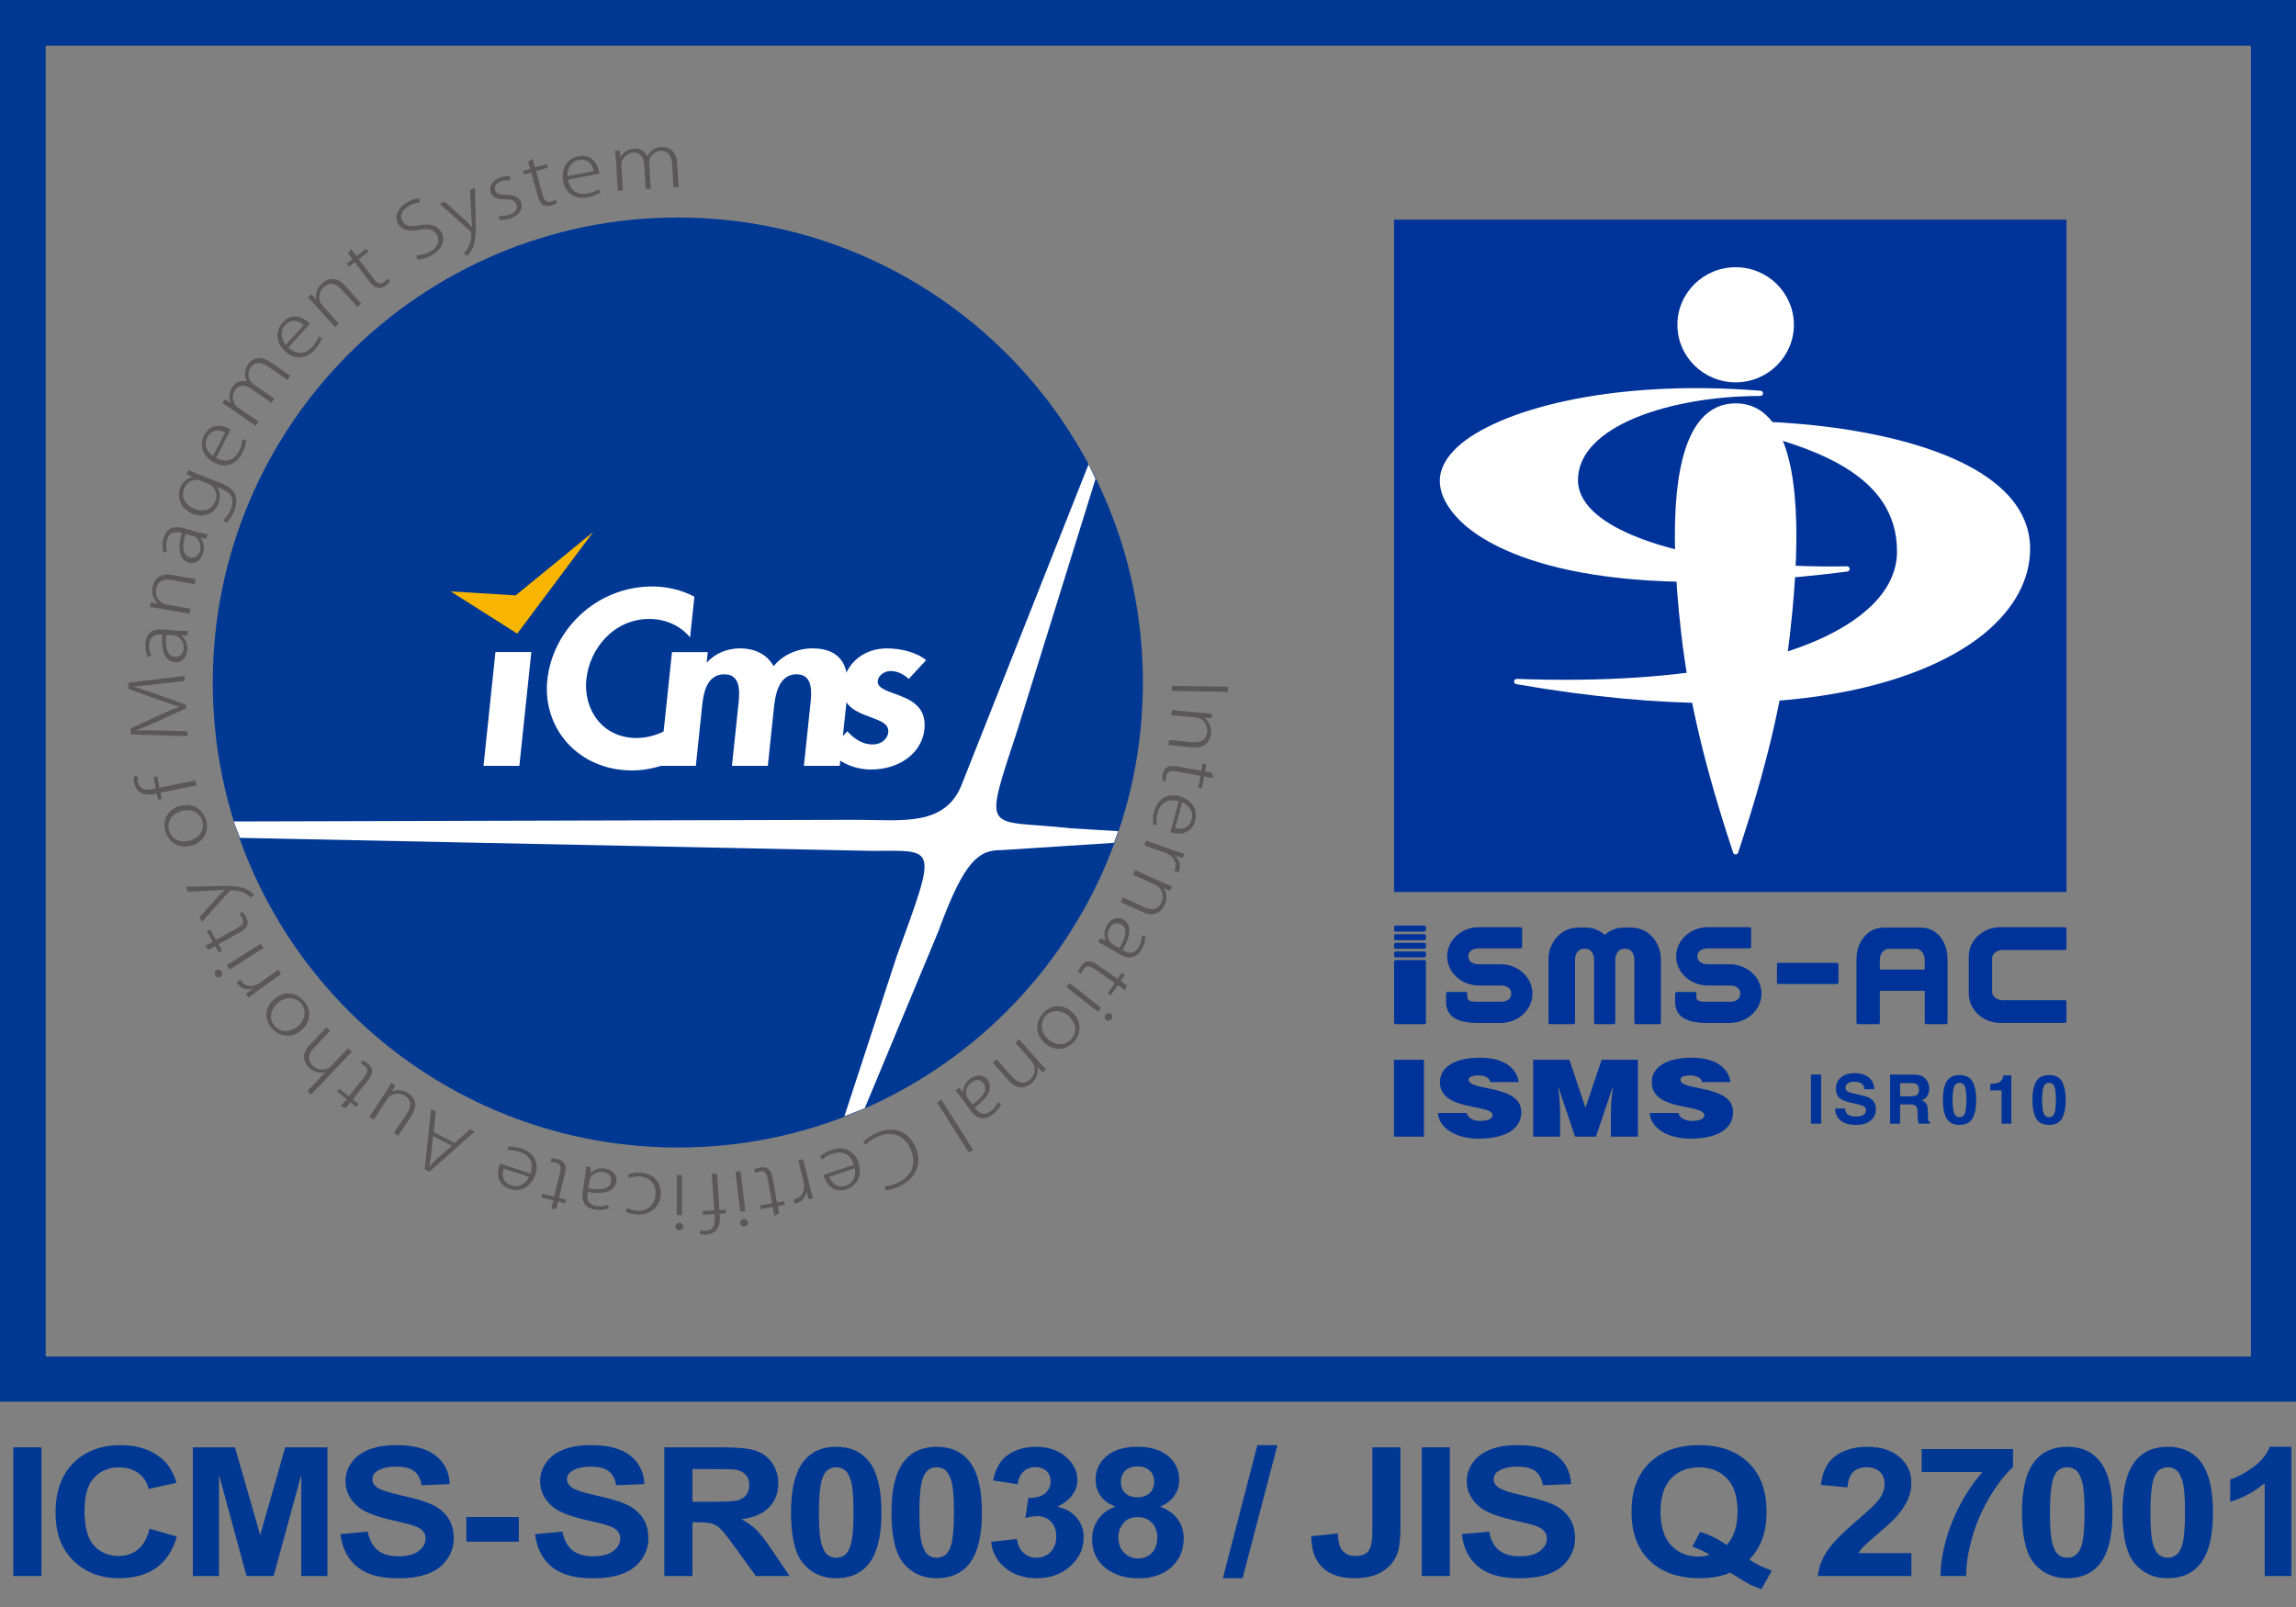 <?xml version="1.0" encoding="iso-8859-1"?>
<!-- Generator: Adobe Illustrator 15.1.0, SVG Export Plug-In . SVG Version: 6.00 Build 0)  -->
<!DOCTYPE svg PUBLIC "-//W3C//DTD SVG 1.1//EN" "http://www.w3.org/Graphics/SVG/1.1/DTD/svg11.dtd">
<svg version="1.1" id="&#x30EC;&#x30A4;&#x30E4;&#x30FC;_1"
	 xmlns="http://www.w3.org/2000/svg" xmlns:xlink="http://www.w3.org/1999/xlink" x="0px" y="0px" width="170.079px"
	 height="119.055px" viewBox="0 0 170.079 119.055" style="enable-background:new 0 0 170.079 119.055;" xml:space="preserve">
<rect x="0" y="0" width="170.079" height="119.055" fill="#808080" stroke="none"/>
<g>
	<path style="fill:#003894;" d="M84.661,50.564c0,19.024-15.425,34.449-34.449,34.449c-19.026,0-34.451-15.425-34.451-34.449
		c0-19.026,15.425-34.449,34.451-34.449C69.235,16.115,84.661,31.538,84.661,50.564"/>
	<path style="fill:#FFFFFF;" d="M79.287,61.363c-6.305-0.704-6.525,0.665-3.914-7.291l5.778-18.586
		c-0.176-0.356-0.331-0.726-0.519-1.075l-9.339,23.581c-1.206,3.309-4.555,2.745-7.865,2.745l-46.099,0.122
		c0.128,0.414,0.302,0.806,0.445,1.214l46.793,0.965c4.805,0,4.902-0.542,1.856,7.813l-3.873,11.845
		c0.509-0.193,1.014-0.386,1.511-0.602l5.455-13.108c1.935-5.324,3.025-6.004,4.648-6.004l8.353-0.54
		c0.104-0.286,0.214-0.572,0.315-0.865L79.287,61.363z"/>
	<polygon style="fill:#FFFFFF;" points="38.473,56.737 35.817,56.737 36.701,48.308 39.359,48.308 	"/>
	<path style="fill:#FFFFFF;" d="M51.118,47.227c-0.688-0.856-1.808-1.372-3.002-1.372c-2.678,0-4.446,2.229-4.681,4.462
		c-0.233,2.179,1.132,4.359,3.731,4.359c1.198,0,2.449-0.566,3.315-1.37l-0.317,2.999c-1.092,0.451-2.172,0.774-3.325,0.774
		c-4.021,0-6.672-3.141-6.295-6.709c0.389-3.678,3.593-6.921,7.785-6.921c1.116,0,2.19,0.274,3.108,0.757L51.118,47.227z"/>
	<path style="fill:#FFFFFF;" d="M52.351,49.063h0.038c0.583-0.668,1.531-1.028,2.387-1.028c1.154,0,2.021,0.427,2.536,1.318
		c0.652-0.821,1.764-1.318,2.853-1.318c2.368,0,2.785,1.609,2.595,3.449l-0.558,5.253h-2.652l0.466-4.432
		c0.086-0.821,0.305-2.349-1.005-2.349c-1.441,0-1.605,1.768-1.699,2.645l-0.435,4.136h-2.657l0.45-4.277
		c0.084-0.82,0.376-2.503-1.006-2.503c-1.483,0-1.589,1.75-1.685,2.645l-0.432,4.136h-2.657l0.888-8.429h2.651L52.351,49.063z"/>
	<path style="fill:#FFFFFF;" d="M67.317,50.298c-0.348-0.321-0.81-0.585-1.345-0.585c-0.434,0-0.906,0.309-0.951,0.724
		c-0.063,0.62,0.89,0.787,1.796,1.169c0.929,0.374,1.812,0.962,1.661,2.419c-0.199,1.868-1.981,2.985-3.936,2.985
		c-1.256,0-2.413-0.517-3.135-1.405l1.362-1.426c0.462,0.514,1.092,0.976,1.875,0.976c0.586,0,1.096-0.358,1.154-0.906
		c0.076-0.738-0.832-0.91-1.723-1.272c-0.888-0.359-1.774-0.854-1.626-2.213c0.161-1.577,1.502-2.728,3.248-2.728
		c0.984,0,2.204,0.273,2.903,0.874L67.317,50.298z"/>
	<polygon style="fill:#F8B500;" points="43.957,39.396 38.198,44.11 33.38,43.814 38.316,46.942 	"/>
	
		<rect x="88.736" y="48.983" transform="matrix(0.015 -1 1 0.015 36.477 139.192)" style="fill:#595757;" width="0.377" height="4.177"/>
	<path style="fill:#595757;" d="M86.562,55.202l0.036-0.377l1.753,0.161c0.526,0.048,1.019-0.12,1.079-0.772
		c0.05-0.554-0.354-1.014-0.826-1.059l-1.835-0.17l0.034-0.378l2.241,0.208c0.286,0.026,0.494,0.034,0.726,0.042l-0.03,0.343
		l-0.52-0.019v0.012c0.302,0.206,0.534,0.627,0.484,1.157c-0.03,0.342-0.274,1.118-1.343,1.019L86.562,55.202z"/>
	<path style="fill:#595757;" d="M89.795,57.253l0.054,0.389l-0.656-0.118l-0.16,0.891l-0.266-0.048l0.162-0.891l-1.849-0.334
		c-0.374-0.066-0.625,0.021-0.685,0.355c-0.03,0.162-0.028,0.274-0.016,0.365l-0.266-0.011c-0.02-0.11-0.02-0.264,0.016-0.465
		c0.122-0.674,0.616-0.684,1.061-0.604l1.803,0.324l0.096-0.53l0.266,0.048l-0.096,0.53L89.795,57.253z"/>
	<path style="fill:#595757;" d="M85.423,61.121c-0.032-0.162-0.056-0.517,0.084-1.043c0.246-0.919,0.997-1.321,1.841-1.096
		c0.942,0.25,1.403,1.005,1.183,1.833c-0.272,1.016-1.19,1-1.639,0.886c-0.08-0.021-0.126-0.04-0.188-0.062l0.608-2.283
		c-0.895-0.236-1.385,0.215-1.551,0.84c-0.118,0.438-0.101,0.696-0.07,0.901L85.423,61.121z M87.056,61.346
		c0.406,0.116,1.026,0.077,1.216-0.637c0.178-0.662-0.294-1.099-0.71-1.267L87.056,61.346z"/>
	<path style="fill:#595757;" d="M86.982,64.515c0.028-0.042,0.042-0.088,0.066-0.15c0.184-0.52-0.212-0.998-0.721-1.179
		l-1.553-0.552l0.126-0.357l1.977,0.704c0.282,0.098,0.558,0.189,0.845,0.274l-0.114,0.319l-0.566-0.186l-0.008,0.021
		c0.302,0.257,0.462,0.677,0.316,1.087c-0.016,0.046-0.04,0.081-0.062,0.126L86.982,64.515z"/>
	<path style="fill:#595757;" d="M83.02,66.836l0.158-0.346l1.601,0.729c0.483,0.221,1.002,0.221,1.273-0.376
		c0.229-0.505,0-1.075-0.43-1.271l-1.68-0.765l0.159-0.346l2.049,0.935c0.26,0.117,0.456,0.193,0.67,0.28l-0.142,0.31l-0.484-0.186
		l-0.004,0.012c0.216,0.292,0.298,0.766,0.076,1.251c-0.142,0.312-0.626,0.964-1.603,0.518L83.02,66.836z"/>
	<path style="fill:#595757;" d="M81.98,70.131c-0.204-0.117-0.426-0.239-0.635-0.32l0.174-0.302l0.378,0.172l0.01-0.016
		c-0.124-0.256-0.153-0.69,0.099-1.124c0.328-0.561,0.849-0.625,1.202-0.42c0.604,0.354,0.61,1.142-0.053,2.256
		c0.253,0.148,0.799,0.465,1.209-0.235c0.14-0.246,0.23-0.54,0.218-0.816l0.266,0.028c0.002,0.333-0.108,0.686-0.272,0.966
		c-0.47,0.809-1.108,0.679-1.592,0.396L81.98,70.131z M82.92,70.247c0.348-0.598,0.728-1.408,0.13-1.759
		c-0.357-0.206-0.668-0.042-0.835,0.244c-0.357,0.612-0.019,1.093,0.171,1.205L82.92,70.247z"/>
	<path style="fill:#595757;" d="M83.462,72.989l-0.114,0.373l-0.547-0.377l-0.516,0.741l-0.22-0.153l0.515-0.743l-1.543-1.07
		c-0.312-0.216-0.575-0.243-0.77,0.038c-0.094,0.137-0.138,0.24-0.165,0.326l-0.239-0.12c0.029-0.108,0.093-0.25,0.208-0.416
		c0.39-0.563,0.843-0.365,1.216-0.11l1.506,1.045l0.305-0.442l0.222,0.154l-0.308,0.441L83.462,72.989z"/>
	<path style="fill:#595757;" d="M78.991,73.131l0.234-0.299l2.345,1.833l-0.233,0.298L78.991,73.131z M81.904,75.168
		c0.102-0.13,0.274-0.145,0.39-0.053c0.114,0.088,0.139,0.262,0.037,0.393c-0.106,0.136-0.27,0.147-0.387,0.057
		C81.813,75.462,81.8,75.298,81.904,75.168"/>
	<path style="fill:#595757;" d="M77.392,77.274c-0.822-0.748-0.614-1.679-0.124-2.217c0.572-0.629,1.445-0.716,2.144-0.08
		c0.757,0.689,0.68,1.606,0.128,2.213C78.926,77.863,78.058,77.883,77.392,77.274 M79.345,76.994c0.539-0.59,0.279-1.3-0.181-1.721
		c-0.524-0.476-1.264-0.5-1.703-0.021c-0.444,0.487-0.364,1.23,0.176,1.726C78.042,77.347,78.796,77.597,79.345,76.994"/>
	<path style="fill:#595757;" d="M73.542,78.728l0.283-0.253l1.17,1.319c0.35,0.395,0.824,0.605,1.314,0.172
		c0.415-0.369,0.437-0.982,0.121-1.335l-1.222-1.383l0.281-0.252l1.495,1.688c0.191,0.213,0.336,0.361,0.501,0.525l-0.256,0.229
		l-0.366-0.367l-0.011,0.007c0.081,0.358-0.038,0.823-0.435,1.177c-0.258,0.229-0.964,0.628-1.677-0.176L73.542,78.728z"/>
	<path style="fill:#595757;" d="M71.219,81.344c-0.139-0.191-0.292-0.394-0.45-0.552l0.283-0.204l0.275,0.311l0.017-0.011
		c-0.011-0.285,0.14-0.691,0.545-0.985c0.527-0.379,1.029-0.229,1.268,0.103c0.41,0.567,0.095,1.289-0.962,2.039
		c0.17,0.238,0.54,0.751,1.2,0.274c0.229-0.164,0.43-0.398,0.531-0.653l0.232,0.132c-0.135,0.306-0.378,0.584-0.64,0.773
		c-0.758,0.549-1.29,0.171-1.617-0.286L71.219,81.344z M72.031,81.831c0.56-0.404,1.238-0.991,0.832-1.552
		c-0.242-0.336-0.595-0.312-0.862-0.12c-0.575,0.417-0.461,0.993-0.333,1.171L72.031,81.831z"/>
	
		<rect x="70.511" y="81.239" transform="matrix(-0.845 0.534 -0.534 -0.845 175.048 116.183)" style="fill:#595757;" width="0.38" height="4.4"/>
	<path style="fill:#595757;" d="M63.934,84.605c0.164-0.186,0.52-0.454,1.02-0.685c1.029-0.468,2.235-0.298,2.847,1.039
		c0.537,1.177,0.097,2.351-1.2,2.943c-0.563,0.256-0.898,0.271-1.02,0.271l-0.021-0.311c0.248-0.005,0.57-0.063,0.921-0.222
		c1.063-0.485,1.458-1.434,0.963-2.52c-0.472-1.033-1.398-1.383-2.473-0.896c-0.344,0.159-0.646,0.381-0.834,0.59L63.934,84.605z"/>
	<path style="fill:#595757;" d="M60.74,85.684c0.118-0.114,0.4-0.331,0.917-0.503c0.906-0.301,1.651,0.105,1.929,0.936
		c0.308,0.924-0.07,1.723-0.882,1.993c-0.998,0.334-1.49-0.442-1.641-0.88c-0.026-0.079-0.036-0.126-0.05-0.193l2.239-0.743
		c-0.292-0.879-0.938-1.039-1.554-0.835c-0.428,0.143-0.636,0.299-0.789,0.437L60.74,85.684z M61.449,87.171
		c0.128,0.404,0.499,0.9,1.203,0.666c0.65-0.216,0.754-0.848,0.666-1.288L61.449,87.171z"/>
	<path style="fill:#595757;" d="M58.775,88.848c0.05-0.002,0.098-0.015,0.162-0.03c0.536-0.13,0.715-0.727,0.587-1.249l-0.391-1.599
		l0.368-0.091L60,87.917c0.072,0.288,0.147,0.57,0.235,0.854l-0.332,0.082l-0.154-0.574l-0.024,0.006
		c-0.048,0.39-0.31,0.757-0.732,0.86c-0.048,0.011-0.092,0.011-0.14,0.017L58.775,88.848z"/>
	<path style="fill:#595757;" d="M57.703,89.888l-0.347,0.185l-0.116-0.656l-0.892,0.158l-0.046-0.265l0.89-0.16l-0.328-1.847
		c-0.066-0.374-0.234-0.58-0.57-0.519c-0.163,0.027-0.266,0.068-0.346,0.11l-0.083-0.252c0.096-0.058,0.241-0.112,0.44-0.148
		c0.674-0.118,0.854,0.343,0.935,0.787l0.317,1.804l0.531-0.093l0.048,0.266l-0.53,0.094L57.703,89.888z"/>
	<path style="fill:#595757;" d="M54.48,86.812l0.376-0.045l0.355,2.957l-0.378,0.044L54.48,86.812z M55.092,90.313
		c0.162-0.02,0.292,0.093,0.31,0.24c0.017,0.143-0.088,0.282-0.252,0.303c-0.17,0.021-0.294-0.088-0.313-0.233
		C54.816,90.458,54.928,90.335,55.092,90.313"/>
	<path style="fill:#595757;" d="M53.319,90.078c0.029,0.44-0.042,0.82-0.286,1.085c-0.197,0.199-0.466,0.29-0.729,0.308
		c-0.208,0.014-0.382-0.023-0.49-0.066l0.081-0.271c0.095,0.035,0.212,0.069,0.407,0.057c0.58-0.039,0.676-0.534,0.64-1.08
		l-0.012-0.17l-0.854,0.056l-0.019-0.269l0.854-0.058l-0.182-2.701l0.38-0.025l0.18,2.702l0.47-0.032l0.019,0.269l-0.47,0.032
		L53.319,90.078z"/>
	<path style="fill:#595757;" d="M50.328,90.598c0.164,0,0.282,0.126,0.282,0.275c0,0.144-0.124,0.27-0.288,0.27
		c-0.17,0-0.284-0.12-0.284-0.27C50.038,90.708,50.16,90.598,50.328,90.598 M50.136,87.049l0.38-0.002v2.979h-0.378L50.136,87.049z"
		/>
	<path style="fill:#595757;" d="M46.534,87.005c0.149-0.056,0.493-0.154,0.946-0.124c0.94,0.063,1.526,0.72,1.465,1.62
		c-0.061,0.935-0.799,1.541-1.795,1.476c-0.396-0.026-0.7-0.152-0.818-0.232l0.134-0.267c0.148,0.089,0.386,0.198,0.733,0.221
		c0.843,0.056,1.315-0.515,1.362-1.201c0.051-0.763-0.435-1.291-1.161-1.341c-0.373-0.025-0.617,0.059-0.799,0.118L46.534,87.005z"
		/>
	<path style="fill:#595757;" d="M43.344,87.127c0.039-0.234,0.071-0.486,0.071-0.708l0.344,0.054l-0.025,0.414l0.02,0.004
		c0.193-0.21,0.588-0.393,1.083-0.313c0.64,0.102,0.889,0.565,0.825,0.968c-0.108,0.692-0.843,0.98-2.121,0.767
		c-0.046,0.288-0.148,0.912,0.657,1.04c0.279,0.045,0.585,0.02,0.84-0.09l0.07,0.257c-0.312,0.125-0.68,0.149-1,0.097
		c-0.925-0.146-1.032-0.788-0.944-1.342L43.344,87.127z M43.577,88.044c0.682,0.106,1.577,0.174,1.685-0.513
		c0.064-0.406-0.203-0.641-0.528-0.69c-0.701-0.112-1.026,0.376-1.06,0.594L43.577,88.044z"/>
	<path style="fill:#595757;" d="M41.221,89.54l-0.392,0.032l0.156-0.648l-0.88-0.212l0.064-0.262l0.88,0.211l0.44-1.824
		c0.088-0.368,0.017-0.625-0.314-0.704c-0.161-0.039-0.273-0.043-0.365-0.037l0.028-0.266c0.109-0.012,0.264-0.004,0.462,0.045
		c0.664,0.159,0.646,0.653,0.54,1.092l-0.43,1.785l0.521,0.124l-0.061,0.262l-0.522-0.126L41.221,89.54z"/>
	<path style="fill:#595757;" d="M37.639,84.958c0.164-0.021,0.517-0.026,1.036,0.144c0.904,0.298,1.263,1.073,0.988,1.903
		c-0.306,0.925-1.086,1.341-1.899,1.072c-1-0.33-0.931-1.246-0.79-1.689c0.025-0.075,0.048-0.121,0.073-0.182l2.242,0.739
		c0.29-0.877-0.132-1.396-0.749-1.597c-0.429-0.143-0.688-0.141-0.893-0.122L37.639,84.958z M37.318,86.572
		c-0.138,0.402-0.136,1.022,0.566,1.255c0.651,0.215,1.113-0.23,1.305-0.635L37.318,86.572z"/>
	<path style="fill:#595757;" d="M31.932,82.168l0.354,0.183l-0.166,1.524l1.563,0.805l1.139-1.024l0.342,0.177l-3.355,2.972
		l-0.347-0.178L31.932,82.168z M32.081,84.165l-0.15,1.439c-0.041,0.308-0.086,0.556-0.138,0.803l0.015,0.008
		c0.168-0.192,0.352-0.371,0.559-0.562l1.102-0.976L32.081,84.165z"/>
	<path style="fill:#595757;" d="M28.6,80.878c0.155-0.234,0.279-0.441,0.39-0.641l0.29,0.192l-0.26,0.437l0.014,0.01
		c0.275-0.128,0.746-0.192,1.229,0.13c0.371,0.247,0.802,0.782,0.201,1.685l-0.97,1.459l-0.317-0.21l0.931-1.396
		c0.349-0.522,0.422-1.008-0.094-1.353c-0.36-0.24-0.987-0.272-1.306,0.208l-1.029,1.551l-0.316-0.211L28.6,80.878z"/>
	<path style="fill:#595757;" d="M25.623,82.091l-0.368-0.138l0.417-0.522l-0.71-0.564l0.169-0.21l0.708,0.563l1.169-1.469
		c0.238-0.296,0.282-0.556,0.014-0.77c-0.131-0.104-0.229-0.154-0.313-0.187l0.135-0.229c0.105,0.033,0.241,0.107,0.399,0.233
		c0.536,0.429,0.311,0.869,0.029,1.221l-1.142,1.433l0.42,0.336l-0.168,0.21l-0.42-0.335L25.623,82.091z"/>
	<path style="fill:#595757;" d="M24.178,76.114l0.276,0.26l-1.221,1.286c-0.357,0.377-0.523,0.862-0.059,1.306
		c0.321,0.302,0.796,0.352,1.134,0.184c0.086-0.038,0.144-0.091,0.224-0.174l1.261-1.329l0.276,0.261l-3.027,3.19l-0.276-0.262
		l1.323-1.393l-0.012-0.008c-0.351,0.104-0.839-0.01-1.177-0.33c-0.249-0.238-0.707-0.898,0.032-1.68L24.178,76.114z"/>
	<path style="fill:#595757;" d="M20.311,74.019c0.844-0.722,1.74-0.4,2.212,0.154c0.553,0.646,0.531,1.525-0.188,2.139
		c-0.778,0.665-1.678,0.475-2.21-0.149C19.534,75.468,19.622,74.604,20.311,74.019 M20.342,75.992
		c0.518,0.609,1.257,0.439,1.73,0.036c0.541-0.46,0.655-1.193,0.235-1.685c-0.43-0.505-1.178-0.517-1.734-0.043
		C20.155,74.655,19.813,75.373,20.342,75.992"/>
	<path style="fill:#595757;" d="M17.807,72.581c0.02,0.045,0.048,0.085,0.088,0.14c0.319,0.448,0.938,0.396,1.378,0.081l1.336-0.958
		l0.223,0.308l-1.705,1.221c-0.242,0.175-0.476,0.349-0.708,0.536l-0.199-0.277l0.478-0.355l-0.015-0.021
		c-0.382,0.1-0.817-0.011-1.072-0.362c-0.027-0.038-0.044-0.08-0.068-0.124L17.807,72.581z"/>
	<path style="fill:#595757;" d="M16.417,71.978c0.088,0.141,0.042,0.307-0.082,0.387c-0.12,0.076-0.294,0.042-0.382-0.099
		c-0.092-0.146-0.048-0.304,0.076-0.382C16.168,71.796,16.327,71.838,16.417,71.978 M19.31,69.913l0.204,0.322l-2.513,1.597
		l-0.204-0.32L19.31,69.913z"/>
	<path style="fill:#595757;" d="M15.468,70.359l-0.288-0.267l0.583-0.325l-0.443-0.791l0.237-0.132l0.442,0.792l1.637-0.916
		c0.332-0.186,0.472-0.41,0.305-0.71c-0.08-0.145-0.154-0.229-0.218-0.29l0.212-0.161c0.083,0.07,0.182,0.192,0.282,0.368
		c0.334,0.597-0.042,0.919-0.437,1.14l-1.599,0.894l0.263,0.471l-0.236,0.132l-0.262-0.471L15.468,70.359z"/>
	<path style="fill:#595757;" d="M13.755,65.701l2.365-0.053c1.165-0.033,2.091-0.039,2.687,0.641l-0.21,0.225
		c-0.57-0.606-1.459-0.572-1.539-0.534c-0.026,0.01-0.054,0.036-0.101,0.083l-2.002,2.244l-0.168-0.364l1.386-1.545
		c0.155-0.162,0.338-0.345,0.483-0.477l-0.004-0.012c-0.192,0.02-0.439,0.041-0.691,0.055l-2.036,0.104L13.755,65.701z"/>
	<path style="fill:#595757;" d="M13.303,59.717c1.069-0.313,1.753,0.348,1.959,1.046c0.237,0.816-0.14,1.606-1.049,1.873
		c-0.981,0.288-1.724-0.254-1.955-1.041C12.001,60.721,12.437,59.974,13.303,59.717 M12.527,61.529
		c0.224,0.771,0.965,0.917,1.562,0.74c0.683-0.198,1.087-0.82,0.905-1.44c-0.186-0.635-0.865-0.952-1.566-0.747
		C12.905,60.234,12.295,60.749,12.527,61.529"/>
	<path style="fill:#595757;" d="M11.46,58.822c-0.432,0.088-0.818,0.068-1.112-0.143c-0.228-0.165-0.354-0.42-0.404-0.678
		c-0.042-0.205-0.026-0.381,0-0.495l0.278,0.045c-0.019,0.096-0.038,0.22,0.002,0.412c0.116,0.568,0.622,0.596,1.157,0.488
		l0.166-0.036l-0.171-0.838l0.264-0.055l0.171,0.841l2.653-0.546l0.077,0.371l-2.654,0.544l0.094,0.463l-0.264,0.054l-0.094-0.462
		L11.46,58.822z"/>
	<path style="fill:#595757;" d="M13.666,50.072l0.018,0.372l-1.947,0.23c-0.618,0.071-1.363,0.158-1.831,0.174v0.018
		c0.47,0.138,0.974,0.311,1.591,0.53l2.267,0.814l0.011,0.27l-2.122,0.967c-0.626,0.28-1.128,0.495-1.589,0.652v0.019
		c0.497-0.011,1.213-0.011,1.898,0.006l1.902,0.049l0.019,0.365l-4.188-0.126l-0.022-0.446l2.268-1.049
		c0.523-0.239,0.934-0.412,1.346-0.561l-0.002-0.023c-0.407-0.099-0.828-0.236-1.388-0.437L9.53,51.045L9.504,50.58L13.666,50.072z"
		/>
	<path style="fill:#595757;" d="M13.195,46.719c0.237,0.019,0.49,0.03,0.711,0.011l-0.025,0.347l-0.414,0.013l-0.002,0.019
		c0.223,0.176,0.441,0.552,0.406,1.053c-0.049,0.646-0.488,0.935-0.895,0.904c-0.699-0.049-1.051-0.758-0.945-2.05
		c-0.29-0.02-0.921-0.066-0.983,0.744c-0.019,0.281,0.032,0.587,0.162,0.829l-0.25,0.091c-0.149-0.298-0.205-0.664-0.181-0.987
		c0.068-0.934,0.695-1.097,1.257-1.055L13.195,46.719z M12.301,47.029c-0.048,0.688-0.036,1.585,0.654,1.637
		c0.412,0.029,0.62-0.257,0.645-0.586c0.05-0.709-0.465-0.99-0.683-1.008L12.301,47.029z"/>
	<path style="fill:#595757;" d="M14.496,42.901l-0.065,0.372l-1.734-0.301c-0.523-0.09-1.024,0.039-1.136,0.685
		c-0.096,0.548,0.271,1.041,0.737,1.122l1.817,0.316l-0.065,0.372l-2.219-0.384c-0.281-0.05-0.49-0.073-0.719-0.1l0.058-0.339
		l0.516,0.059l0.002-0.012c-0.285-0.23-0.482-0.667-0.392-1.193c0.06-0.336,0.363-1.09,1.42-0.906L14.496,42.901z"/>
	<path style="fill:#595757;" d="M14.674,39.432c0.228,0.062,0.474,0.126,0.696,0.149l-0.094,0.336l-0.41-0.069l-0.004,0.016
		c0.186,0.219,0.32,0.631,0.186,1.113c-0.175,0.624-0.663,0.818-1.054,0.71c-0.674-0.188-0.878-0.95-0.519-2.196
		c-0.282-0.078-0.892-0.249-1.11,0.535c-0.076,0.271-0.086,0.579-0.006,0.843l-0.263,0.04c-0.088-0.322-0.069-0.691,0.017-1.005
		c0.252-0.899,0.902-0.936,1.442-0.783L14.674,39.432z M13.735,39.558c-0.187,0.665-0.35,1.547,0.318,1.732
		c0.396,0.11,0.658-0.127,0.746-0.446c0.19-0.685-0.257-1.061-0.47-1.122L13.735,39.558z"/>
	<path style="fill:#595757;" d="M13.955,34.82c0.195,0.095,0.405,0.191,0.722,0.315l1.642,0.643c0.706,0.277,0.995,0.567,1.114,0.91
		c0.132,0.374,0.058,0.818-0.078,1.165c-0.136,0.347-0.365,0.703-0.606,0.88l-0.21-0.215c0.197-0.157,0.418-0.42,0.57-0.808
		c0.242-0.614,0.128-1.17-0.666-1.482l-0.375-0.146l-0.004,0.012c0.214,0.268,0.314,0.707,0.111,1.225
		c-0.296,0.752-1.101,1.061-1.87,0.759c-0.97-0.379-1.208-1.267-0.944-1.938c0.228-0.575,0.627-0.755,0.902-0.791l0.004-0.011
		l-0.439-0.191L13.955,34.82z M14.87,35.612c-0.443-0.173-1.012,0.029-1.232,0.594c-0.242,0.615,0.059,1.221,0.778,1.501
		c0.625,0.244,1.273,0.099,1.541-0.585c0.212-0.542-0.052-1.104-0.519-1.288L14.87,35.612z"/>
	<path style="fill:#595757;" d="M18.227,32.609c-0.004,0.163-0.056,0.514-0.306,0.998c-0.437,0.847-1.258,1.078-2.035,0.676
		c-0.864-0.448-1.15-1.285-0.759-2.044c0.485-0.936,1.378-0.721,1.791-0.516c0.073,0.038,0.115,0.067,0.17,0.103l-1.083,2.097
		c0.822,0.426,1.398,0.09,1.697-0.485c0.205-0.401,0.245-0.658,0.258-0.864L18.227,32.609z M16.683,32.038
		c-0.374-0.201-0.988-0.298-1.327,0.36c-0.315,0.607,0.052,1.134,0.422,1.389L16.683,32.038z"/>
	<path style="fill:#595757;" d="M21.502,27.838l-0.212,0.307l-1.426-0.989c-0.521-0.359-1-0.363-1.313,0.089
		c-0.271,0.394-0.159,0.955,0.214,1.212l1.561,1.081l-0.212,0.306l-1.532-1.059c-0.424-0.294-0.893-0.298-1.184,0.124
		c-0.269,0.389-0.179,0.994,0.241,1.285l1.51,1.043l-0.212,0.308l-1.854-1.283c-0.232-0.161-0.413-0.27-0.609-0.393l0.193-0.281
		l0.437,0.271l0.006-0.01c-0.153-0.352-0.189-0.754,0.12-1.198c0.254-0.365,0.663-0.491,1.045-0.399l0.007-0.009
		c-0.155-0.315-0.241-0.763,0.107-1.267c0.197-0.285,0.761-0.769,1.657-0.146L21.502,27.838z"/>
	<path style="fill:#595757;" d="M23.845,25.035c-0.044,0.156-0.183,0.484-0.548,0.888c-0.641,0.706-1.49,0.724-2.142,0.137
		c-0.722-0.654-0.787-1.534-0.212-2.17c0.706-0.781,1.514-0.347,1.862-0.042c0.061,0.054,0.094,0.093,0.138,0.141l-1.581,1.752
		c0.685,0.622,1.328,0.443,1.762-0.038c0.303-0.335,0.407-0.572,0.473-0.77L23.845,25.035z M22.497,24.089
		c-0.311-0.288-0.878-0.537-1.375,0.012c-0.458,0.509-0.238,1.11,0.054,1.451L22.497,24.089z"/>
	<path style="fill:#595757;" d="M26.753,22.486l-0.282,0.254l-1.182-1.307c-0.354-0.393-0.83-0.599-1.315-0.161
		c-0.412,0.373-0.426,0.986-0.108,1.338l1.236,1.368l-0.283,0.255l-1.507-1.672c-0.192-0.212-0.342-0.357-0.507-0.521l0.254-0.23
		l0.369,0.363l0.01-0.008c-0.082-0.355,0.032-0.822,0.426-1.18c0.254-0.229,0.96-0.637,1.678,0.16L26.753,22.486z"/>
	<path style="fill:#595757;" d="M25.785,18.77l0.224-0.321l0.401,0.53l0.72-0.546l0.166,0.214l-0.723,0.547l1.135,1.496
		c0.23,0.304,0.472,0.409,0.744,0.202c0.131-0.1,0.207-0.183,0.257-0.257l0.189,0.188c-0.061,0.095-0.165,0.208-0.324,0.33
		c-0.547,0.412-0.919,0.086-1.191-0.273l-1.107-1.462l-0.429,0.327l-0.163-0.217l0.428-0.323L25.785,18.77z"/>
	<path style="fill:#595757;" d="M31.083,15.022c-0.154-0.008-0.466,0.038-0.804,0.233c-0.617,0.352-0.632,0.825-0.472,1.108
		c0.226,0.392,0.592,0.441,1.269,0.331c0.794-0.13,1.302-0.042,1.609,0.492c0.315,0.549,0.125,1.249-0.715,1.731
		c-0.349,0.199-0.805,0.327-1.083,0.309l-0.034-0.311c0.304,0.011,0.671-0.073,1.002-0.263c0.577-0.332,0.756-0.822,0.512-1.247
		c-0.229-0.396-0.588-0.506-1.262-0.388c-0.735,0.156-1.316,0.077-1.604-0.425c-0.306-0.533-0.04-1.201,0.655-1.599
		c0.372-0.214,0.708-0.293,0.892-0.29L31.083,15.022z"/>
	<path style="fill:#595757;" d="M35.187,13.917l0.044,2.362c0.029,1.167,0.034,2.092-0.648,2.688l-0.225-0.213
		c0.609-0.568,0.58-1.456,0.543-1.536c-0.012-0.024-0.04-0.056-0.086-0.101l-2.237-2.011l0.366-0.166l1.537,1.392
		c0.166,0.153,0.343,0.339,0.478,0.483l0.013-0.004c-0.02-0.191-0.038-0.438-0.055-0.691l-0.097-2.038L35.187,13.917z"/>
	<path style="fill:#595757;" d="M37.762,13.38c-0.134-0.026-0.372-0.06-0.664,0.046c-0.382,0.138-0.506,0.428-0.418,0.677
		c0.102,0.279,0.347,0.324,0.819,0.338c0.567,0.002,0.947,0.121,1.096,0.542c0.185,0.511-0.146,0.971-0.767,1.193
		c-0.305,0.109-0.613,0.132-0.861,0.093l0.026-0.303c0.193,0.031,0.484,0.043,0.76-0.055c0.465-0.167,0.608-0.477,0.505-0.761
		c-0.103-0.29-0.352-0.383-0.846-0.387c-0.572,0.001-0.945-0.151-1.066-0.489c-0.148-0.414,0.092-0.904,0.697-1.122
		c0.288-0.103,0.558-0.112,0.76-0.072L37.762,13.38z"/>
	<path style="fill:#595757;" d="M39.126,11.983l0.327-0.216l0.179,0.641l0.873-0.242l0.072,0.26l-0.873,0.241l0.505,1.81
		c0.101,0.366,0.289,0.555,0.619,0.462c0.157-0.044,0.26-0.096,0.333-0.145l0.107,0.244c-0.09,0.066-0.231,0.134-0.424,0.187
		c-0.658,0.185-0.884-0.257-1.005-0.69l-0.491-1.765l-0.52,0.144l-0.072-0.26l0.519-0.145L39.126,11.983z"/>
	<path style="fill:#595757;" d="M44.483,14.243c-0.13,0.098-0.439,0.275-0.973,0.378c-0.936,0.182-1.626-0.32-1.791-1.18
		c-0.184-0.957,0.294-1.7,1.136-1.86c1.033-0.201,1.417,0.634,1.511,1.086c0.015,0.082,0.017,0.132,0.026,0.199l-2.319,0.445
		c0.173,0.907,0.795,1.153,1.433,1.031c0.445-0.087,0.667-0.215,0.837-0.33L44.483,14.243z M43.975,12.676
		c-0.074-0.417-0.376-0.959-1.102-0.819c-0.674,0.131-0.861,0.743-0.831,1.193L43.975,12.676z"/>
	<path style="fill:#595757;" d="M50.268,13.864l-0.373,0.022l-0.108-1.729c-0.038-0.632-0.33-1.011-0.879-0.979
		c-0.477,0.029-0.847,0.467-0.82,0.916l0.117,1.896l-0.373,0.023l-0.114-1.856c-0.032-0.516-0.319-0.885-0.831-0.853
		c-0.47,0.027-0.89,0.473-0.859,0.985l0.115,1.828l-0.375,0.023l-0.137-2.248c-0.018-0.284-0.042-0.492-0.069-0.725l0.34-0.021
		l0.057,0.511l0.014-0.002c0.18-0.336,0.476-0.613,1.013-0.646c0.445-0.028,0.797,0.217,0.96,0.575l0.015-0.001
		c0.152-0.318,0.448-0.662,1.057-0.698c0.35-0.023,1.076,0.122,1.142,1.208L50.268,13.864z"/>
	<path style="fill-rule:evenodd;clip-rule:evenodd;fill:#003894;" d="M0,0L0,0v103.846h170.079V0H0z M166.738,100.503H3.383V3.382
		h163.355V100.503z"/>
	<g>
		<path style="fill:#003894;" d="M0.986,116.76v-9.534h2.083v9.534H0.986z"/>
		<path style="fill:#003894;" d="M11.082,113.255l2.02,0.59c-0.309,1.041-0.825,1.813-1.544,2.319
			c-0.721,0.505-1.635,0.758-2.743,0.758c-1.371,0-2.496-0.433-3.378-1.299c-0.882-0.863-1.323-2.047-1.323-3.547
			c0-1.587,0.443-2.819,1.33-3.695c0.886-0.879,2.053-1.317,3.499-1.317c1.263,0,2.288,0.345,3.076,1.033
			c0.469,0.408,0.822,0.992,1.056,1.757l-2.062,0.454c-0.122-0.495-0.377-0.886-0.765-1.171c-0.387-0.286-0.857-0.429-1.412-0.429
			c-0.764,0-1.385,0.255-1.862,0.761c-0.476,0.508-0.714,1.329-0.714,2.465c0,1.205,0.234,2.063,0.705,2.575
			c0.469,0.511,1.079,0.767,1.83,0.767c0.554,0,1.031-0.162,1.429-0.486C10.621,114.463,10.907,113.951,11.082,113.255z"/>
		<path style="fill:#003894;" d="M14.285,116.76v-9.534h3.118l1.873,6.503l1.852-6.503h3.125v9.534h-1.936v-7.505l-2.049,7.505
			h-2.005l-2.042-7.505v7.505H14.285z"/>
		<path style="fill:#003894;" d="M25.217,113.657l2.028-0.183c0.122,0.628,0.37,1.09,0.743,1.385
			c0.373,0.296,0.876,0.442,1.51,0.442c0.67,0,1.177-0.13,1.517-0.393c0.34-0.262,0.51-0.57,0.51-0.921
			c0-0.226-0.071-0.418-0.214-0.575c-0.144-0.158-0.393-0.296-0.75-0.412c-0.244-0.079-0.8-0.219-1.667-0.417
			c-1.118-0.256-1.901-0.569-2.352-0.942c-0.633-0.526-0.95-1.165-0.95-1.918c0-0.487,0.149-0.94,0.447-1.363
			c0.298-0.423,0.728-0.744,1.289-0.967c0.561-0.22,1.238-0.33,2.031-0.33c1.296,0,2.271,0.263,2.925,0.787s0.999,1.225,1.031,2.1
			l-2.083,0.085c-0.09-0.49-0.281-0.842-0.574-1.057c-0.293-0.216-0.733-0.322-1.319-0.322c-0.605,0-1.08,0.114-1.423,0.344
			c-0.22,0.148-0.33,0.345-0.33,0.593c0,0.224,0.103,0.419,0.309,0.578c0.263,0.204,0.901,0.416,1.915,0.639
			c1.014,0.22,1.764,0.448,2.249,0.685c0.486,0.235,0.866,0.56,1.14,0.97c0.275,0.408,0.413,0.915,0.413,1.519
			c0,0.547-0.164,1.057-0.493,1.534c-0.329,0.478-0.792,0.831-1.394,1.063c-0.6,0.232-1.35,0.349-2.245,0.349
			c-1.305,0-2.307-0.278-3.006-0.837C25.771,115.535,25.354,114.723,25.217,113.657z"/>
		<path style="fill:#003894;" d="M34.547,114.217v-1.829h3.885v1.829H34.547z"/>
		<path style="fill:#003894;" d="M39.635,113.657l2.028-0.183c0.123,0.628,0.369,1.09,0.743,1.385
			c0.373,0.296,0.876,0.442,1.51,0.442c0.67,0,1.176-0.13,1.517-0.393c0.34-0.262,0.51-0.57,0.51-0.921
			c0-0.226-0.071-0.418-0.214-0.575c-0.144-0.158-0.393-0.296-0.75-0.412c-0.245-0.079-0.801-0.219-1.668-0.417
			c-1.117-0.256-1.901-0.569-2.353-0.942c-0.633-0.526-0.95-1.165-0.95-1.918c0-0.487,0.149-0.94,0.447-1.363
			s0.728-0.744,1.289-0.967c0.56-0.22,1.237-0.33,2.031-0.33c1.295,0,2.27,0.263,2.925,0.787s0.999,1.225,1.031,2.1l-2.083,0.085
			c-0.09-0.49-0.281-0.842-0.574-1.057c-0.293-0.216-0.733-0.322-1.319-0.322c-0.605,0-1.08,0.114-1.423,0.344
			c-0.22,0.148-0.33,0.345-0.33,0.593c0,0.224,0.103,0.419,0.309,0.578c0.263,0.204,0.901,0.416,1.915,0.639
			c1.015,0.22,1.764,0.448,2.249,0.685c0.486,0.235,0.866,0.56,1.141,0.97c0.275,0.408,0.412,0.915,0.412,1.519
			c0,0.547-0.165,1.057-0.493,1.534c-0.328,0.478-0.792,0.831-1.394,1.063c-0.6,0.232-1.35,0.349-2.245,0.349
			c-1.306,0-2.307-0.278-3.007-0.837C40.189,115.535,39.771,114.723,39.635,113.657z"/>
		<path style="fill:#003894;" d="M49.21,116.76v-9.534h4.386c1.102,0,1.904,0.086,2.404,0.256c0.5,0.172,0.899,0.477,1.201,0.915
			c0.3,0.438,0.45,0.938,0.45,1.503c0,0.714-0.229,1.305-0.683,1.771c-0.456,0.466-1.136,0.761-2.041,0.882
			c0.45,0.242,0.822,0.509,1.115,0.798c0.293,0.291,0.689,0.807,1.187,1.55l1.259,1.86h-2.492l-1.506-2.075
			c-0.535-0.741-0.901-1.208-1.098-1.402c-0.197-0.192-0.406-0.324-0.626-0.396c-0.221-0.073-0.57-0.108-1.049-0.108h-0.422v3.981
			H49.21z M51.294,111.258h1.542c1,0,1.624-0.04,1.873-0.118c0.248-0.079,0.443-0.213,0.584-0.402
			c0.141-0.191,0.211-0.43,0.211-0.716c0-0.321-0.093-0.58-0.278-0.777c-0.185-0.197-0.447-0.321-0.785-0.374
			c-0.169-0.021-0.676-0.032-1.521-0.032h-1.626V111.258z"/>
		<path style="fill:#003894;" d="M61.946,107.186c1,0,1.781,0.33,2.344,0.988c0.671,0.78,1.006,2.075,1.006,3.884
			c0,1.803-0.338,3.1-1.013,3.889c-0.559,0.649-1.338,0.976-2.337,0.976c-1.005,0-1.814-0.357-2.429-1.07
			c-0.614-0.714-0.922-1.985-0.922-3.813c0-1.796,0.338-3.088,1.015-3.876C60.167,107.512,60.946,107.186,61.946,107.186z
			 M61.946,108.702c-0.239,0-0.453,0.07-0.641,0.211c-0.188,0.142-0.333,0.394-0.437,0.758c-0.136,0.473-0.204,1.269-0.204,2.387
			c0,1.119,0.061,1.888,0.183,2.306s0.276,0.696,0.461,0.834c0.185,0.14,0.398,0.209,0.637,0.209c0.239,0,0.452-0.071,0.641-0.211
			c0.188-0.142,0.333-0.395,0.436-0.759c0.136-0.468,0.204-1.26,0.204-2.379c0-1.118-0.061-1.889-0.183-2.307
			c-0.122-0.418-0.275-0.696-0.46-0.838C62.397,108.772,62.185,108.702,61.946,108.702z"/>
		<path style="fill:#003894;" d="M69.387,107.186c1,0,1.781,0.33,2.344,0.988c0.671,0.78,1.006,2.075,1.006,3.884
			c0,1.803-0.338,3.1-1.013,3.889c-0.559,0.649-1.338,0.976-2.337,0.976c-1.005,0-1.814-0.357-2.429-1.07
			c-0.614-0.714-0.922-1.985-0.922-3.813c0-1.796,0.338-3.088,1.015-3.876C67.608,107.512,68.388,107.186,69.387,107.186z
			 M69.387,108.702c-0.239,0-0.454,0.07-0.641,0.211c-0.188,0.142-0.333,0.394-0.437,0.758c-0.136,0.473-0.204,1.269-0.204,2.387
			c0,1.119,0.061,1.888,0.183,2.306s0.276,0.696,0.461,0.834c0.185,0.14,0.398,0.209,0.637,0.209s0.452-0.071,0.64-0.211
			c0.188-0.142,0.333-0.395,0.436-0.759c0.136-0.468,0.204-1.26,0.204-2.379c0-1.118-0.061-1.889-0.183-2.307
			s-0.275-0.696-0.46-0.838C69.838,108.772,69.626,108.702,69.387,108.702z"/>
		<path style="fill:#003894;" d="M73.414,114.229l1.916-0.214c0.061,0.451,0.225,0.794,0.493,1.034
			c0.267,0.239,0.592,0.357,0.972,0.357c0.408,0,0.751-0.144,1.031-0.43c0.279-0.286,0.419-0.672,0.419-1.158
			c0-0.458-0.134-0.822-0.401-1.092c-0.267-0.269-0.593-0.402-0.979-0.402c-0.253,0-0.556,0.046-0.908,0.136l0.218-1.488
			c0.536,0.012,0.944-0.095,1.226-0.323c0.281-0.227,0.422-0.529,0.422-0.905c0-0.323-0.103-0.579-0.31-0.769
			c-0.206-0.189-0.481-0.286-0.823-0.286c-0.338,0-0.626,0.108-0.866,0.325c-0.24,0.217-0.385,0.533-0.437,0.949l-1.823-0.286
			c0.126-0.576,0.318-1.036,0.573-1.383c0.256-0.344,0.612-0.613,1.07-0.813c0.458-0.195,0.97-0.296,1.538-0.296
			c0.971,0,1.75,0.286,2.337,0.858c0.484,0.469,0.725,0.999,0.725,1.587c0,0.836-0.496,1.505-1.484,2.003
			c0.591,0.118,1.063,0.381,1.417,0.789c0.355,0.406,0.532,0.897,0.532,1.474c0,0.837-0.331,1.551-0.994,2.141
			c-0.661,0.59-1.484,0.885-2.47,0.885c-0.935,0-1.709-0.249-2.323-0.746C73.869,115.68,73.513,115.031,73.414,114.229z"/>
		<path style="fill:#003894;" d="M82.622,111.616c-0.511-0.201-0.883-0.475-1.115-0.825c-0.232-0.348-0.348-0.73-0.348-1.146
			c0-0.712,0.268-1.299,0.805-1.763s1.301-0.696,2.292-0.696c0.981,0,1.742,0.232,2.284,0.696c0.542,0.464,0.813,1.051,0.813,1.763
			c0,0.442-0.125,0.834-0.373,1.181c-0.249,0.344-0.598,0.608-1.05,0.791c0.574,0.212,1.009,0.521,1.307,0.928
			c0.298,0.408,0.446,0.879,0.446,1.413c0,0.878-0.303,1.595-0.911,2.145c-0.607,0.552-1.416,0.827-2.425,0.827
			c-0.938,0-1.72-0.229-2.344-0.683c-0.737-0.538-1.105-1.275-1.105-2.212c0-0.516,0.139-0.99,0.415-1.422
			C81.589,112.183,82.026,111.85,82.622,111.616z M82.847,113.858c0,0.503,0.14,0.895,0.419,1.177
			c0.279,0.282,0.627,0.422,1.045,0.422c0.408,0,0.747-0.134,1.014-0.405c0.268-0.271,0.401-0.663,0.401-1.173
			c0-0.448-0.136-0.807-0.408-1.077c-0.272-0.272-0.618-0.406-1.035-0.406c-0.483,0-0.844,0.152-1.081,0.461
			C82.966,113.164,82.847,113.498,82.847,113.858z M83.03,109.774c0,0.365,0.112,0.649,0.335,0.853
			c0.222,0.202,0.52,0.305,0.89,0.305c0.375,0,0.675-0.103,0.901-0.309c0.226-0.206,0.338-0.489,0.338-0.854
			c0-0.345-0.111-0.618-0.334-0.824c-0.224-0.206-0.518-0.308-0.883-0.308c-0.38,0-0.683,0.104-0.909,0.312
			C83.143,109.156,83.03,109.433,83.03,109.774z"/>
		<path style="fill:#003894;" d="M90.586,116.922l2.556-9.858h1.485l-2.584,9.858H90.586z"/>
		<path style="fill:#003894;" d="M101.662,107.226h2.077v6.035c0,0.788-0.076,1.395-0.226,1.82
			c-0.201,0.554-0.568,1.001-1.098,1.337c-0.53,0.336-1.229,0.504-2.098,0.504c-1.018,0-1.802-0.264-2.351-0.79
			c-0.549-0.528-0.826-1.301-0.832-2.319l1.964-0.208c0.024,0.546,0.111,0.933,0.261,1.159c0.226,0.341,0.567,0.512,1.027,0.512
			c0.465,0,0.793-0.122,0.986-0.366c0.193-0.246,0.289-0.755,0.289-1.524V107.226z"/>
		<path style="fill:#003894;" d="M105.317,116.76v-9.534h2.084v9.534H105.317z"/>
		<path style="fill:#003894;" d="M108.281,113.657l2.027-0.183c0.122,0.628,0.37,1.09,0.743,1.385
			c0.373,0.296,0.876,0.442,1.509,0.442c0.671,0,1.177-0.13,1.517-0.393c0.34-0.262,0.51-0.57,0.51-0.921
			c0-0.226-0.071-0.418-0.214-0.575c-0.143-0.158-0.393-0.296-0.75-0.412c-0.245-0.079-0.8-0.219-1.668-0.417
			c-1.117-0.256-1.901-0.569-2.351-0.942c-0.635-0.526-0.951-1.165-0.951-1.918c0-0.487,0.149-0.94,0.446-1.363
			c0.298-0.423,0.729-0.744,1.289-0.967c0.561-0.22,1.238-0.33,2.031-0.33c1.295,0,2.27,0.263,2.925,0.787s0.999,1.225,1.032,2.1
			l-2.083,0.085c-0.09-0.49-0.28-0.842-0.575-1.057c-0.293-0.216-0.733-0.322-1.319-0.322c-0.605,0-1.08,0.114-1.422,0.344
			c-0.221,0.148-0.331,0.345-0.331,0.593c0,0.224,0.103,0.419,0.31,0.578c0.262,0.204,0.9,0.416,1.915,0.639
			c1.014,0.22,1.763,0.448,2.249,0.685c0.485,0.235,0.865,0.56,1.141,0.97c0.274,0.408,0.411,0.915,0.411,1.519
			c0,0.547-0.165,1.057-0.492,1.534c-0.329,0.478-0.793,0.831-1.395,1.063c-0.6,0.232-1.349,0.349-2.245,0.349
			c-1.305,0-2.307-0.278-3.007-0.837C108.834,115.535,108.417,114.723,108.281,113.657z"/>
		<path style="fill:#003894;" d="M129.584,115.55c0.512,0.338,1.068,0.605,1.668,0.807l-0.767,1.358
			c-0.314-0.086-0.621-0.206-0.922-0.357c-0.065-0.03-0.527-0.312-1.387-0.846c-0.675,0.273-1.424,0.41-2.245,0.41
			c-1.586,0-2.829-0.432-3.728-1.295c-0.899-0.861-1.348-2.074-1.348-3.636c0-1.556,0.451-2.767,1.351-3.631
			c0.901-0.864,2.124-1.297,3.668-1.297c1.53,0,2.743,0.433,3.639,1.297c0.897,0.864,1.345,2.075,1.345,3.631
			c0,0.824-0.124,1.55-0.373,2.173C130.298,114.642,129.997,115.103,129.584,115.55z M127.909,114.463
			c0.267-0.29,0.468-0.642,0.602-1.052c0.133-0.413,0.201-0.886,0.201-1.42c0-1.1-0.263-1.923-0.788-2.467
			c-0.526-0.544-1.214-0.816-2.063-0.816c-0.849,0-1.537,0.272-2.065,0.818c-0.528,0.547-0.792,1.369-0.792,2.465
			c0,1.115,0.264,1.948,0.792,2.502c0.528,0.552,1.196,0.828,2.002,0.828c0.3,0,0.584-0.046,0.852-0.136
			c-0.422-0.257-0.852-0.456-1.288-0.599l0.584-1.099C126.63,113.705,127.285,114.028,127.909,114.463z"/>
		<path style="fill:#003894;" d="M141.588,115.062v1.698h-6.934c0.075-0.642,0.3-1.251,0.675-1.824
			c0.376-0.574,1.118-1.337,2.225-2.287c0.891-0.767,1.438-1.286,1.639-1.561c0.272-0.377,0.409-0.751,0.409-1.119
			c0-0.406-0.119-0.721-0.356-0.938c-0.237-0.22-0.564-0.328-0.981-0.328c-0.413,0-0.742,0.114-0.986,0.345
			c-0.243,0.229-0.384,0.609-0.422,1.145l-1.971-0.183c0.117-1.007,0.486-1.729,1.105-2.164c0.619-0.438,1.394-0.659,2.323-0.659
			c1.019,0,1.819,0.255,2.4,0.763c0.582,0.506,0.873,1.137,0.873,1.891c0,0.431-0.084,0.839-0.25,1.228
			c-0.167,0.387-0.431,0.793-0.792,1.217c-0.239,0.283-0.67,0.689-1.295,1.217c-0.624,0.528-1.019,0.881-1.187,1.055
			c-0.167,0.173-0.301,0.343-0.405,0.507H141.588z"/>
		<path style="fill:#003894;" d="M142.35,109.053v-1.697h6.765v1.327c-0.559,0.506-1.126,1.234-1.704,2.185
			c-0.577,0.948-1.017,1.959-1.319,3.027c-0.302,1.068-0.452,2.022-0.447,2.865h-1.908c0.033-1.318,0.328-2.663,0.883-4.033
			c0.556-1.369,1.299-2.593,2.229-3.674H142.35z"/>
		<path style="fill:#003894;" d="M153.136,107.186c1,0,1.781,0.33,2.344,0.988c0.67,0.78,1.006,2.075,1.006,3.884
			c0,1.803-0.338,3.1-1.014,3.889c-0.559,0.649-1.337,0.976-2.337,0.976c-1.004,0-1.815-0.357-2.429-1.07
			c-0.615-0.714-0.922-1.985-0.922-3.813c0-1.796,0.338-3.088,1.014-3.876C151.358,107.512,152.136,107.186,153.136,107.186z
			 M153.136,108.702c-0.24,0-0.453,0.07-0.642,0.211c-0.187,0.142-0.333,0.394-0.436,0.758c-0.136,0.473-0.204,1.269-0.204,2.387
			c0,1.119,0.061,1.888,0.183,2.306c0.122,0.418,0.275,0.696,0.461,0.834c0.185,0.14,0.396,0.209,0.637,0.209
			c0.239,0,0.453-0.071,0.64-0.211c0.188-0.142,0.333-0.395,0.437-0.759c0.136-0.468,0.204-1.26,0.204-2.379
			c0-1.118-0.061-1.889-0.183-2.307s-0.275-0.696-0.461-0.838C153.588,108.772,153.375,108.702,153.136,108.702z"/>
		<path style="fill:#003894;" d="M160.578,107.186c1,0,1.781,0.33,2.344,0.988c0.67,0.78,1.007,2.075,1.007,3.884
			c0,1.803-0.338,3.1-1.014,3.889c-0.559,0.649-1.337,0.976-2.337,0.976c-1.004,0-1.815-0.357-2.429-1.07
			c-0.615-0.714-0.922-1.985-0.922-3.813c0-1.796,0.338-3.088,1.014-3.876C158.799,107.512,159.577,107.186,160.578,107.186z
			 M160.578,108.702c-0.24,0-0.453,0.07-0.642,0.211c-0.187,0.142-0.333,0.394-0.436,0.758c-0.136,0.473-0.204,1.269-0.204,2.387
			c0,1.119,0.061,1.888,0.183,2.306c0.122,0.418,0.275,0.696,0.461,0.834c0.185,0.14,0.397,0.209,0.637,0.209
			c0.239,0,0.452-0.071,0.64-0.211c0.188-0.142,0.333-0.395,0.437-0.759c0.136-0.468,0.204-1.26,0.204-2.379
			c0-1.118-0.061-1.889-0.183-2.307s-0.275-0.696-0.461-0.838C161.029,108.772,160.817,108.702,160.578,108.702z"/>
		<path style="fill:#003894;" d="M169.737,116.76h-1.978v-6.887c-0.722,0.624-1.575,1.085-2.555,1.385v-1.659
			c0.517-0.155,1.078-0.452,1.683-0.889c0.605-0.434,1.021-0.942,1.245-1.524h1.605V116.76z"/>
	</g>
	<rect x="103.267" y="16.271" style="fill:#003399;" width="49.807" height="49.811"/>
	<g>
		<defs>
			<rect id="SVGID_1_" x="97.68" y="10.648" width="60.983" height="79.279"/>
		</defs>
		<clipPath id="SVGID_2_">
			<use xlink:href="#SVGID_1_"  style="overflow:visible;"/>
		</clipPath>
		<path style="clip-path:url(#SVGID_2_);fill:#FFFFFF;" d="M124.255,24.063c0,2.351,1.935,4.263,4.315,4.263
			c2.379,0,4.314-1.912,4.314-4.263c0-2.353-1.935-4.266-4.314-4.266C126.189,19.797,124.255,21.71,124.255,24.063"/>
		<path style="clip-path:url(#SVGID_2_);fill:#FFFFFF;" d="M126.051,31.017c-1.96,2.195-2.47,7.538-1.517,15.88
			c0.563,4.932,1.751,9.947,3.851,16.27c0.025,0.079,0.1,0.133,0.185,0.133c0.084,0,0.158-0.054,0.184-0.133
			c2.1-6.322,3.287-11.338,3.85-16.27c0.954-8.342,0.443-13.685-1.516-15.881c-0.672-0.754-1.52-1.135-2.519-1.135
			C127.571,29.881,126.724,30.262,126.051,31.017"/>
		<path style="clip-path:url(#SVGID_2_);fill:#FFFFFF;" d="M107.97,33.105c-0.872,0.806-1.314,1.653-1.314,2.523
			c0,1.059,0.651,2.215,1.835,3.257c2.114,1.861,9.113,5.925,28.358,3.457c0.103-0.014,0.178-0.104,0.169-0.207
			c-0.007-0.104-0.094-0.183-0.197-0.181c-8.571,0.182-16.145-1.474-18.848-4.12c-0.719-0.704-1.084-1.466-1.084-2.264
			c0-4.049,6.962-6.235,13.513-6.235c0.104,0,0.19-0.082,0.194-0.188c0.006-0.104-0.075-0.193-0.179-0.2
			C119.069,28.042,110.827,30.468,107.97,33.105 M136.828,42.344h-0.004H136.828z"/>
		<path style="clip-path:url(#SVGID_2_);fill:#FFFFFF;" d="M127.937,31.194c-0.099,0.001-0.182,0.077-0.192,0.174
			c-0.011,0.1,0.055,0.19,0.151,0.212c6.559,1.46,12.627,3.593,12.627,9.269c0,1.461-0.643,2.821-1.912,4.046
			c-4.042,3.896-13.608,5.864-26.25,5.401c-0.103-0.002-0.19,0.074-0.201,0.175c-0.01,0.103,0.06,0.196,0.16,0.214
			c22.592,3.93,31.845-1.375,34.773-3.838c2.154-1.812,3.291-3.95,3.291-6.186c0-1.573-0.634-2.999-1.883-4.236
			C144.489,32.453,134.917,31.126,127.937,31.194"/>
		<rect x="134.149" y="79.611" style="clip-path:url(#SVGID_2_);fill:#003399;" width="0.754" height="3.637"/>
		<path style="clip-path:url(#SVGID_2_);fill:#003399;" d="M136.667,82.126c0.024,0.165,0.07,0.29,0.139,0.372
			c0.126,0.15,0.341,0.225,0.646,0.225c0.184,0,0.332-0.021,0.447-0.059c0.216-0.077,0.325-0.218,0.325-0.422
			c0-0.12-0.054-0.214-0.16-0.279c-0.106-0.064-0.274-0.12-0.505-0.17l-0.394-0.087c-0.387-0.086-0.653-0.179-0.797-0.278
			C136.124,81.261,136,80.997,136,80.64c0-0.324,0.121-0.596,0.36-0.812c0.239-0.215,0.592-0.322,1.057-0.322
			c0.387,0,0.719,0.102,0.993,0.305c0.274,0.203,0.417,0.498,0.431,0.884h-0.73c-0.014-0.219-0.11-0.374-0.294-0.467
			c-0.121-0.06-0.272-0.091-0.452-0.091c-0.201,0-0.361,0.04-0.481,0.119c-0.119,0.078-0.18,0.189-0.18,0.33
			c0,0.131,0.061,0.227,0.178,0.291c0.076,0.043,0.237,0.093,0.483,0.15l0.639,0.15c0.28,0.066,0.489,0.154,0.628,0.265
			c0.217,0.171,0.326,0.418,0.326,0.742c0,0.332-0.129,0.608-0.385,0.829c-0.257,0.218-0.62,0.328-1.089,0.328
			c-0.478,0-0.854-0.107-1.13-0.323c-0.274-0.217-0.411-0.515-0.411-0.893H136.667z"/>
		<path style="clip-path:url(#SVGID_2_);fill:#003399;" d="M142.325,79.705c0.134,0.058,0.248,0.143,0.34,0.255
			c0.078,0.092,0.138,0.193,0.184,0.306c0.044,0.112,0.066,0.239,0.066,0.382c0,0.172-0.043,0.343-0.13,0.51
			s-0.231,0.285-0.432,0.354c0.168,0.067,0.287,0.164,0.356,0.288c0.07,0.123,0.105,0.313,0.105,0.569v0.244
			c0,0.166,0.007,0.278,0.021,0.338c0.019,0.093,0.066,0.161,0.14,0.207v0.091h-0.839c-0.023-0.08-0.039-0.146-0.049-0.195
			c-0.02-0.102-0.031-0.206-0.032-0.313l-0.005-0.338c-0.004-0.232-0.044-0.387-0.121-0.465c-0.078-0.077-0.222-0.115-0.433-0.115
			h-0.742v1.426h-0.743v-3.637h1.739C142,79.616,142.191,79.647,142.325,79.705 M140.755,80.242v0.978h0.817
			c0.163,0,0.285-0.02,0.366-0.059c0.143-0.069,0.215-0.206,0.215-0.41c0-0.221-0.07-0.368-0.208-0.442
			c-0.078-0.044-0.195-0.066-0.352-0.066H140.755z"/>
		<path style="clip-path:url(#SVGID_2_);fill:#003399;" d="M146.114,80.126c0.183,0.322,0.275,0.778,0.275,1.368
			c0,0.591-0.092,1.045-0.275,1.364s-0.503,0.479-0.958,0.479s-0.775-0.159-0.958-0.479c-0.183-0.319-0.275-0.773-0.275-1.364
			c0-0.59,0.092-1.046,0.275-1.368c0.184-0.319,0.503-0.48,0.958-0.48S145.931,79.807,146.114,80.126 M144.742,82.438
			c0.067,0.219,0.205,0.328,0.414,0.328s0.345-0.109,0.411-0.328c0.065-0.218,0.097-0.532,0.097-0.943
			c0-0.432-0.032-0.75-0.097-0.958c-0.066-0.206-0.202-0.311-0.411-0.311s-0.347,0.104-0.414,0.311
			c-0.068,0.208-0.102,0.526-0.102,0.958C144.64,81.905,144.674,82.22,144.742,82.438"/>
		<path style="clip-path:url(#SVGID_2_);fill:#003399;" d="M147.43,80.781v-0.479c0.221-0.011,0.376-0.025,0.465-0.045
			c0.141-0.031,0.256-0.094,0.344-0.187c0.061-0.065,0.107-0.15,0.138-0.258c0.018-0.064,0.028-0.112,0.028-0.143h0.586v3.577
			h-0.721v-2.467H147.43z"/>
		<path style="clip-path:url(#SVGID_2_);fill:#003399;" d="M152.745,80.126c0.184,0.322,0.275,0.778,0.275,1.368
			c0,0.591-0.091,1.045-0.275,1.364c-0.183,0.319-0.502,0.479-0.958,0.479c-0.455,0-0.775-0.159-0.958-0.479
			c-0.184-0.319-0.275-0.773-0.275-1.364c0-0.59,0.092-1.046,0.275-1.368c0.183-0.319,0.503-0.48,0.958-0.48
			C152.243,79.646,152.562,79.807,152.745,80.126 M151.373,82.438c0.067,0.219,0.205,0.328,0.414,0.328s0.346-0.109,0.411-0.328
			c0.064-0.218,0.097-0.532,0.097-0.943c0-0.432-0.033-0.75-0.097-0.958c-0.065-0.206-0.202-0.311-0.411-0.311
			s-0.347,0.104-0.414,0.311c-0.068,0.208-0.101,0.526-0.101,0.958C151.271,81.905,151.305,82.22,151.373,82.438"/>
		<rect x="103.258" y="78.513" style="clip-path:url(#SVGID_2_);fill:#003399;" width="2.223" height="5.696"/>
		<path style="clip-path:url(#SVGID_2_);fill:#003399;" d="M110.396,80.168c-0.038-0.198-0.16-0.317-0.321-0.388
			c-0.159-0.072-0.357-0.104-0.573-0.104c-0.49,0-0.706,0.119-0.706,0.323c0,0.855,3.897,0.325,3.897,2.397
			c0,1.322-1.309,1.962-3.172,1.962c-1.79,0-2.957-0.877-3.004-1.906h2.128c0.047,0.206,0.179,0.356,0.367,0.451
			c0.179,0.094,0.414,0.143,0.63,0.143c0.556,0,0.923-0.15,0.923-0.419c0-0.863-3.898-0.269-3.898-2.445
			c0-1.21,1.243-1.82,2.938-1.82c1.883,0,2.74,0.808,2.899,1.806H110.396z"/>
		<polygon style="clip-path:url(#SVGID_2_);fill:#003399;" points="113.57,84.209 113.57,78.513 116.253,78.513 117.448,82.067 
			118.644,78.513 121.329,78.513 121.329,84.209 119.331,84.209 119.331,82.47 119.36,81.583 119.473,80.555 119.455,80.555 
			118.222,84.209 116.677,84.209 115.444,80.555 115.424,80.555 115.519,81.395 115.565,82.279 115.565,84.209 		"/>
		<path style="clip-path:url(#SVGID_2_);fill:#003399;" d="M126.083,80.168c-0.037-0.198-0.161-0.317-0.32-0.388
			c-0.16-0.072-0.358-0.104-0.575-0.104c-0.489,0-0.706,0.119-0.706,0.323c0,0.855,3.899,0.325,3.899,2.397
			c0,1.322-1.309,1.962-3.172,1.962c-1.791,0-2.958-0.877-3.004-1.906h2.127c0.048,0.206,0.179,0.356,0.368,0.451
			c0.179,0.094,0.414,0.143,0.63,0.143c0.555,0,0.923-0.15,0.923-0.419c0-0.863-3.897-0.269-3.897-2.445
			c0-1.21,1.242-1.82,2.937-1.82c1.883,0,2.74,0.808,2.9,1.806H126.083z"/>
		<path style="clip-path:url(#SVGID_2_);fill:#003399;" d="M111.161,71.438h-1.606c-0.418,0-0.786-0.176-0.786-0.588V70.85
			c0-0.412,0.367-0.589,0.786-0.589h3.012h0.069c0.065,0,0.117-0.054,0.117-0.117v-1.336c0-0.065-0.052-0.118-0.117-0.118h-0.069
			h-0.138h-2.874c-1.3,0-2.357,0.97-2.357,2.16c0,1.191,1.058,2.161,2.357,2.161h1.606c0.426,0,0.785,0.167,0.785,0.601
			c0,0.436-0.359,0.603-0.785,0.603l0,0h-1.328c-0.029,0-0.406,0-0.435-0.001c-0.63,0-0.705-0.141-0.705-0.397v-0.066v-0.143
			c0-0.063-0.053-0.118-0.118-0.118h-1.335c-0.064,0-0.118,0.055-0.118,0.118v0.19v0.018v0.399c0,0.909,0.554,1.57,2.357,1.57h1.682
			c1.3,0,2.357-0.974,2.357-2.173C113.518,72.414,112.46,71.438,111.161,71.438"/>
		<path style="clip-path:url(#SVGID_2_);fill:#003399;" d="M128.127,71.438h-1.607c-0.418,0-0.785-0.176-0.785-0.588V70.85
			c0-0.412,0.367-0.589,0.785-0.589h3.013h0.069c0.064,0,0.117-0.054,0.117-0.117v-1.336c0-0.065-0.053-0.118-0.117-0.118h-0.069
			h-0.139h-2.874c-1.299,0-2.358,0.97-2.358,2.16c0,1.191,1.059,2.161,2.358,2.161h1.607c0.426,0,0.785,0.167,0.785,0.601
			c0,0.436-0.359,0.603-0.785,0.603l0,0h-1.328c-0.029,0-0.406,0-0.434-0.001c-0.63,0-0.706-0.141-0.706-0.397v-0.066v-0.143
			c0-0.063-0.053-0.118-0.118-0.118h-1.335c-0.065,0-0.118,0.055-0.118,0.118v0.19v0.018v0.399c0,0.909,0.553,1.57,2.357,1.57h1.682
			c1.299,0,2.357-0.974,2.357-2.173C130.484,72.414,129.427,71.438,128.127,71.438"/>
		<path style="clip-path:url(#SVGID_2_);fill:#003399;" d="M148.353,70.379h4.525v-0.001h0.079c0.065,0,0.118-0.053,0.118-0.117
			v-1.453c0-0.065-0.053-0.118-0.118-0.118h-0.079h-0.128h-4.554c-1.3,0-2.357,0.97-2.357,2.16v2.762
			c0,1.199,1.058,2.173,2.357,2.173h4.554h0.128h0.079c0.065,0,0.118-0.053,0.118-0.118v-1.452c0-0.065-0.053-0.117-0.118-0.117
			h-0.079h-4.525c-0.426,0-0.785-0.276-0.785-0.604v-2.525C147.568,70.654,147.934,70.379,148.353,70.379"/>
		<path style="clip-path:url(#SVGID_2_);fill:#003399;" d="M136.071,71.331h-4.322c-0.065,0-0.118,0.054-0.118,0.118v1.335
			c0,0.066,0.053,0.118,0.118,0.118h4.322c0.064,0,0.116-0.052,0.116-0.118v-1.335C136.187,71.385,136.135,71.331,136.071,71.331"/>
		<path style="clip-path:url(#SVGID_2_);fill:#003399;" d="M120.873,68.722h-0.627c-0.522,0-1.001,0.202-1.376,0.54
			c-0.373-0.338-0.852-0.54-1.375-0.54h-0.627c-1.191,0-2.161,1.058-2.161,2.356v4.475v0.208c0,0.064,0.053,0.117,0.118,0.117h1.729
			c0.065,0,0.118-0.053,0.118-0.117v-0.208v-4.475c0-0.419,0.275-0.784,0.589-0.784h0.234c0.314,0,0.589,0.365,0.589,0.784v4.475
			v0.208c0,0.064,0.053,0.117,0.118,0.117h1.336c0.065,0,0.117-0.053,0.117-0.117v-0.208v-4.475c0-0.419,0.276-0.784,0.59-0.784
			h0.234c0.314,0,0.589,0.365,0.589,0.784v4.475v0.208c0,0.064,0.053,0.117,0.118,0.117h1.729c0.064,0,0.117-0.053,0.117-0.117
			v-0.208v-4.475C123.033,69.779,122.064,68.722,120.873,68.722"/>
		<path style="clip-path:url(#SVGID_2_);fill:#003399;" d="M142.301,68.722h-2.762c-1.198,0-2.017,1.058-2.017,2.356v4.475v0.208
			c0,0.064,0.054,0.117,0.119,0.117h1.492c0.065,0,0.119-0.053,0.119-0.117v-0.208v-2.148h3.324v2.148v0.208
			c0,0.064,0.053,0.117,0.118,0.117h1.454c0.065,0,0.118-0.053,0.118-0.117v-0.208v-4.475
			C144.266,69.779,143.492,68.722,142.301,68.722 M142.576,71.832h-3.324v-0.754c0-0.426,0.314-0.784,0.64-0.784h2.055
			c0.314,0,0.628,0.365,0.628,0.784V71.832z"/>
		<path style="clip-path:url(#SVGID_2_);fill:#003399;" d="M105.508,71.129h-2.121c-0.066,0-0.118,0.053-0.118,0.118v4.514
			c0,0.064,0.052,0.117,0.118,0.117h2.121c0.065,0,0.117-0.053,0.117-0.117v-4.514C105.625,71.182,105.573,71.129,105.508,71.129"/>
		<path style="clip-path:url(#SVGID_2_);fill:#003399;" d="M105.508,68.571h-2.121c-0.066,0-0.118,0.053-0.118,0.118v0.207
			c0,0.065,0.052,0.118,0.118,0.118h2.121c0.065,0,0.117-0.053,0.117-0.118v-0.207C105.625,68.624,105.573,68.571,105.508,68.571"/>
		<path style="clip-path:url(#SVGID_2_);fill:#003399;" d="M105.508,69.211h-2.121c-0.066,0-0.118,0.053-0.118,0.118v0.207
			c0,0.065,0.052,0.118,0.118,0.118h2.121c0.065,0,0.117-0.053,0.117-0.118v-0.207C105.625,69.264,105.573,69.211,105.508,69.211"/>
		<path style="clip-path:url(#SVGID_2_);fill:#003399;" d="M105.508,69.85h-2.121c-0.066,0-0.118,0.054-0.118,0.118v0.208
			c0,0.064,0.052,0.118,0.118,0.118h2.121c0.065,0,0.117-0.054,0.117-0.118v-0.208C105.625,69.903,105.573,69.85,105.508,69.85"/>
		<path style="clip-path:url(#SVGID_2_);fill:#003399;" d="M105.508,70.489h-2.121c-0.066,0-0.118,0.054-0.118,0.118v0.208
			c0,0.064,0.052,0.117,0.118,0.117h2.121c0.065,0,0.117-0.053,0.117-0.117v-0.208C105.625,70.543,105.573,70.489,105.508,70.489"/>
	</g>
</g>
</svg>
